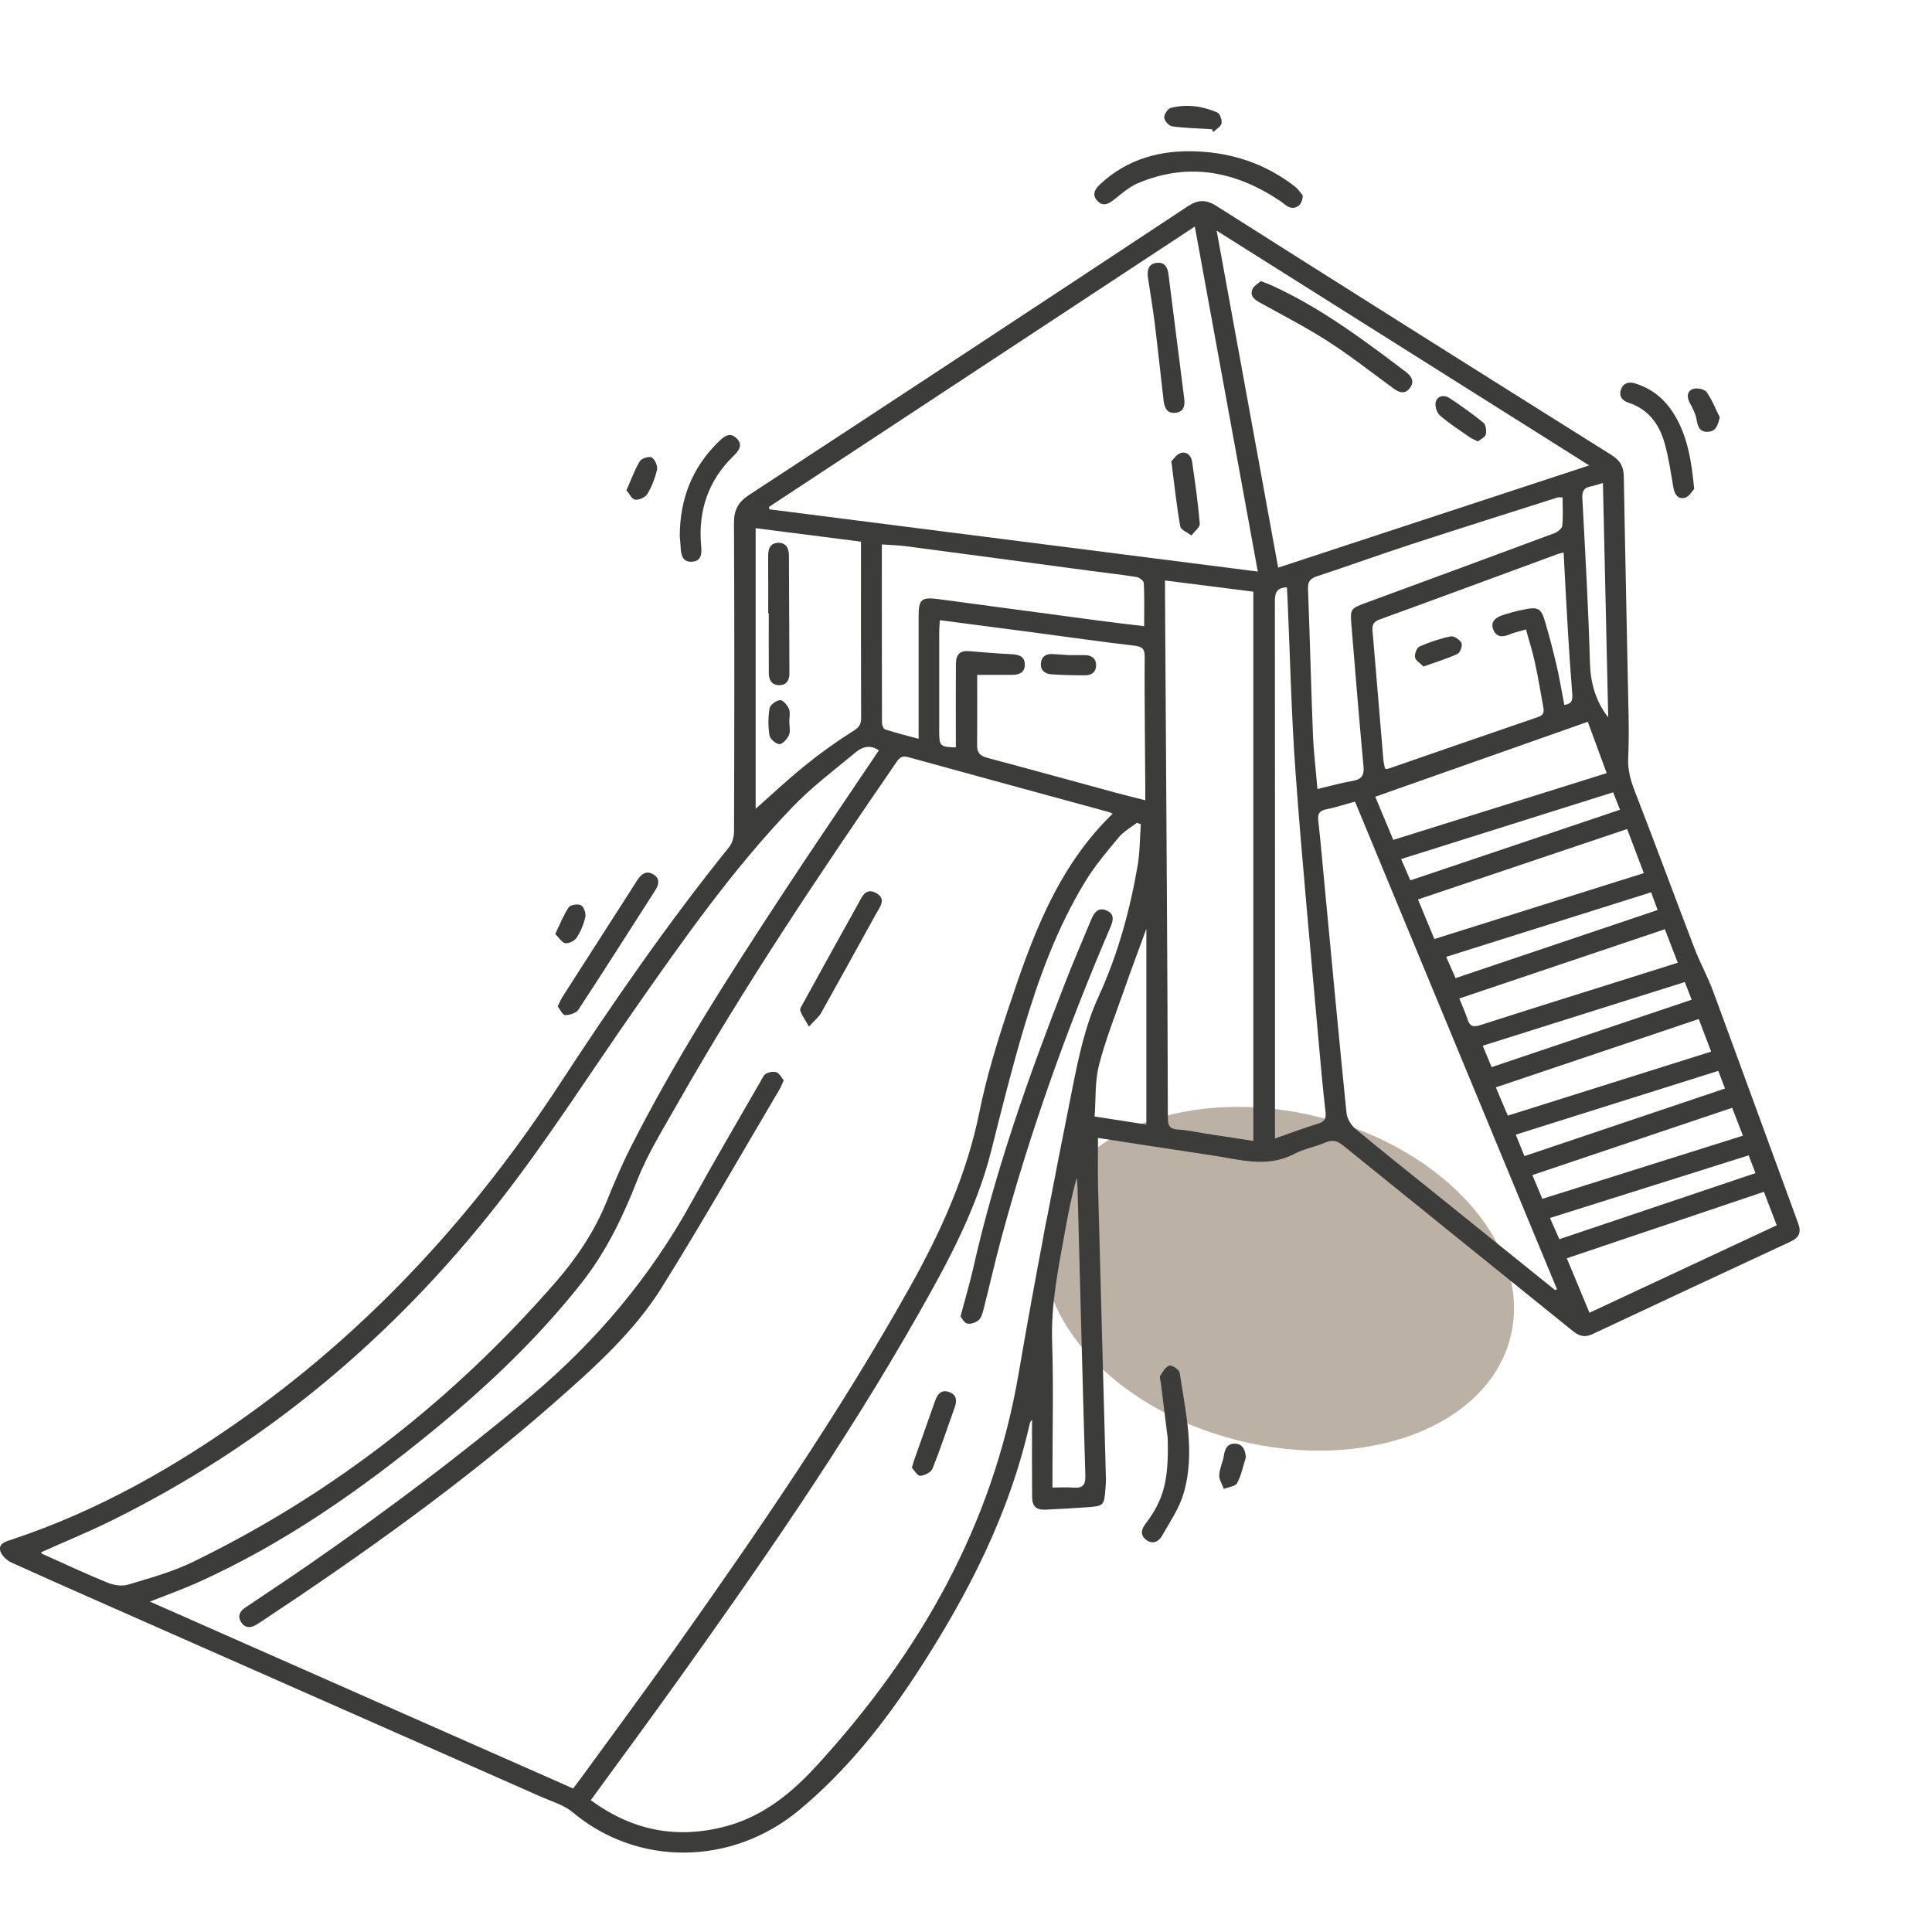 <svg width="73" height="73" viewBox="0 0 73 73" fill="none" xmlns="http://www.w3.org/2000/svg">
<g clip-path="url(#clip0_732_12667)">
<ellipse cx="48.305" cy="48.317" rx="9.04" ry="6.297" transform="rotate(14.158 48.305 48.317)" fill="#BBB1A4"/>
<path d="M41.487 42.996C41.487 43.648 41.474 44.252 41.49 44.856C41.586 48.528 41.688 52.2 41.787 55.873C41.79 55.988 41.78 56.104 41.771 56.22C41.719 56.903 41.719 56.907 41.01 56.956C40.517 56.99 40.022 57.018 39.528 57.041C39.148 57.058 39.001 56.928 38.998 56.548C38.99 55.595 38.995 54.641 38.995 53.634C38.951 53.708 38.92 53.741 38.912 53.779C38.144 57.201 36.566 60.266 34.666 63.184C33.413 65.107 31.994 66.894 30.211 68.382C27.651 70.518 24.082 70.529 21.64 68.476C21.315 68.202 20.86 68.074 20.457 67.896C15.656 65.775 10.854 63.657 6.053 61.537C4.179 60.709 2.303 59.886 0.436 59.042C0.253 58.959 0.038 58.757 0.004 58.579C-0.049 58.299 0.248 58.237 0.473 58.162C3.725 57.078 6.661 55.405 9.423 53.42C14.148 50.022 17.985 45.8 21.149 40.959C23.158 37.885 25.245 34.865 27.554 32.001C27.677 31.848 27.736 31.605 27.736 31.404C27.747 27.523 27.753 23.643 27.733 19.763C27.731 19.268 27.887 18.974 28.307 18.699C33.834 15.082 39.351 11.45 44.861 7.807C45.267 7.538 45.559 7.526 45.978 7.791C50.942 10.941 55.917 14.073 60.898 17.198C61.227 17.404 61.349 17.639 61.355 18.012C61.408 21.053 61.477 24.094 61.537 27.137C61.546 27.636 61.544 28.138 61.52 28.637C61.498 29.098 61.619 29.511 61.787 29.94C62.551 31.899 63.274 33.873 64.027 35.836C64.238 36.385 64.527 36.906 64.731 37.458C65.81 40.381 66.87 43.31 67.947 46.234C68.071 46.572 67.972 46.767 67.657 46.914C65.16 48.075 62.664 49.238 60.172 50.409C59.878 50.548 59.664 50.483 59.428 50.292C56.545 47.96 53.654 45.636 50.773 43.301C50.548 43.12 50.364 43.046 50.08 43.169C49.701 43.335 49.273 43.404 48.91 43.596C47.869 44.148 46.828 43.806 45.786 43.653C44.358 43.442 42.933 43.217 41.486 42.996H41.487ZM42.04 30.744C41.97 30.713 41.937 30.693 41.901 30.684C39.371 29.992 36.839 29.305 34.311 28.607C34.084 28.544 33.985 28.631 33.872 28.797C30.971 33.017 28.115 37.265 25.588 41.72C25.054 42.662 24.471 43.594 24.078 44.595C23.536 45.976 22.908 47.287 21.986 48.46C20.353 50.535 18.448 52.345 16.408 54.019C13.643 56.287 10.728 58.334 7.438 59.809C6.875 60.061 6.29 60.268 5.664 60.516C11.015 62.879 16.324 65.223 21.654 67.577C21.753 67.447 21.84 67.337 21.923 67.224C23.117 65.582 24.328 63.95 25.502 62.295C28.636 57.874 31.703 53.409 34.354 48.679C35.533 46.576 36.524 44.406 37.006 42.02C37.273 40.698 37.672 39.395 38.099 38.112C38.983 35.452 39.918 32.807 42.039 30.747L42.04 30.744ZM22.322 68.017C23.892 69.174 25.584 69.502 27.443 69.002C28.846 68.624 29.92 67.739 30.859 66.713C34.749 62.466 37.505 57.646 38.486 51.913C39.102 48.306 39.805 44.712 40.52 41.122C40.753 39.951 41.007 38.748 41.501 37.673C42.233 36.079 42.685 34.431 42.982 32.727C43.073 32.207 43.067 31.672 43.105 31.143L42.956 31.09C42.725 31.27 42.455 31.418 42.272 31.638C41.827 32.172 41.37 32.71 41.01 33.301C39.947 35.045 39.248 36.95 38.672 38.894C38.225 40.401 37.843 41.928 37.461 43.453C36.899 45.695 35.809 47.704 34.678 49.692C31.935 54.518 28.773 59.076 25.545 63.59C24.493 65.061 23.416 66.517 22.323 68.018L22.322 68.017ZM33.207 28.354C32.88 28.122 32.577 28.221 32.333 28.424C31.518 29.102 30.662 29.745 29.932 30.506C27.683 32.849 25.824 35.498 23.971 38.149C22.262 40.596 20.656 43.125 18.816 45.472C14.843 50.538 9.998 54.61 4.169 57.477C3.311 57.899 2.425 58.262 1.551 58.653C1.567 58.674 1.579 58.703 1.599 58.713C2.417 59.079 3.229 59.461 4.058 59.799C4.291 59.894 4.603 59.946 4.835 59.875C5.668 59.626 6.519 59.392 7.295 59.014C12.613 56.428 17.165 52.853 21.023 48.412C21.804 47.512 22.465 46.522 22.917 45.407C23.198 44.714 23.49 44.022 23.828 43.355C25.511 40.032 27.522 36.899 29.564 33.786C30.755 31.971 31.981 30.179 33.206 28.354L33.207 28.354ZM47.526 21.596C46.726 17.215 45.943 12.925 45.146 8.56C39.738 12.121 34.395 15.638 29.053 19.155C29.06 19.185 29.067 19.215 29.074 19.245C35.201 20.026 41.329 20.806 47.526 21.596ZM48.295 21.448C52.232 20.154 56.104 18.881 60.047 17.585C55.33 14.613 50.686 11.687 45.971 8.716C46.753 13 47.518 17.188 48.295 21.448ZM44.02 21.933C44.02 22.148 44.019 22.301 44.02 22.453C44.044 26.215 44.069 29.977 44.09 33.739C44.107 36.572 44.122 39.407 44.127 42.241C44.127 42.524 44.191 42.663 44.506 42.68C44.855 42.699 45.201 42.778 45.548 42.831C46.147 42.923 46.744 43.016 47.357 43.11V22.356C46.246 22.215 45.165 22.078 44.021 21.933H44.02ZM58.764 48.751C58.786 48.737 58.807 48.724 58.829 48.71C56.287 42.573 53.745 36.436 51.198 30.288C50.809 30.395 50.464 30.51 50.11 30.581C49.846 30.634 49.783 30.757 49.811 31.009C49.901 31.815 49.97 32.624 50.047 33.431C50.319 36.303 50.586 39.176 50.877 42.046C50.898 42.258 51.042 42.508 51.208 42.646C52.212 43.486 53.238 44.298 54.257 45.119C55.759 46.33 57.262 47.54 58.765 48.751H58.764ZM59.08 20.875C58.971 20.904 58.908 20.916 58.85 20.938C56.607 21.763 54.366 22.595 52.119 23.41C51.857 23.506 51.844 23.657 51.864 23.881C52.003 25.485 52.133 27.091 52.269 28.696C52.279 28.816 52.312 28.935 52.332 29.048C52.401 29.048 52.429 29.055 52.451 29.047C54.343 28.394 56.232 27.736 58.125 27.089C58.352 27.012 58.341 26.867 58.309 26.696C58.208 26.139 58.116 25.579 57.995 25.026C57.906 24.617 57.778 24.217 57.659 23.784C57.406 23.859 57.202 23.902 57.013 23.981C56.757 24.086 56.541 24.068 56.427 23.801C56.309 23.524 56.481 23.349 56.721 23.263C57.001 23.164 57.293 23.089 57.584 23.03C58.119 22.922 58.23 22.983 58.38 23.489C58.54 24.033 58.684 24.582 58.813 25.134C58.928 25.631 59.01 26.136 59.107 26.634C59.409 26.599 59.424 26.429 59.407 26.212C59.342 25.403 59.287 24.593 59.239 23.783C59.181 22.832 59.135 21.882 59.081 20.877L59.08 20.875ZM36.923 25.502C36.923 26.384 36.928 27.281 36.92 28.177C36.917 28.464 37.059 28.569 37.324 28.64C38.93 29.066 40.533 29.51 42.138 29.947C42.496 30.044 42.857 30.131 43.274 30.238C43.274 30.043 43.275 29.905 43.274 29.766C43.268 28.987 43.261 28.208 43.257 27.43C43.253 26.567 43.243 25.704 43.252 24.841C43.254 24.572 43.208 24.436 42.885 24.399C41.607 24.252 40.333 24.066 39.057 23.897C37.887 23.742 36.717 23.591 35.511 23.433C35.502 23.605 35.489 23.743 35.488 23.882C35.486 25.143 35.486 26.406 35.488 27.668C35.488 28.186 35.532 28.224 36.117 28.241C36.117 28.165 36.117 28.09 36.117 28.014C36.117 27.036 36.112 26.058 36.119 25.08C36.123 24.713 36.284 24.577 36.616 24.604C37.16 24.649 37.703 24.693 38.246 24.72C38.517 24.733 38.72 24.816 38.723 25.108C38.726 25.402 38.517 25.499 38.25 25.5C37.823 25.502 37.395 25.5 36.922 25.5L36.923 25.502ZM28.552 19.958V30.56C29.107 30.07 29.739 29.475 30.411 28.931C30.991 28.46 31.603 28.021 32.236 27.623C32.458 27.484 32.538 27.375 32.537 27.128C32.529 25.041 32.532 22.954 32.532 20.866C32.532 20.741 32.532 20.616 32.532 20.466C31.191 20.295 29.892 20.128 28.551 19.957L28.552 19.958ZM43.232 23.659C43.232 23.08 43.244 22.555 43.219 22.03C43.215 21.947 43.052 21.819 42.948 21.803C42.358 21.708 41.762 21.643 41.169 21.564C38.863 21.256 36.557 20.945 34.25 20.641C33.952 20.602 33.649 20.595 33.32 20.571C33.32 22.86 33.319 25.088 33.326 27.316C33.326 27.401 33.383 27.542 33.445 27.561C33.846 27.691 34.256 27.793 34.71 27.916V27.427C34.71 26.048 34.71 24.67 34.71 23.291C34.71 22.639 34.81 22.552 35.474 22.64C37.497 22.91 39.52 23.184 41.544 23.453C42.093 23.526 42.643 23.588 43.232 23.66V23.659ZM49.78 29.812C50.289 29.692 50.703 29.576 51.124 29.502C51.467 29.441 51.55 29.281 51.518 28.947C51.353 27.164 51.208 25.378 51.061 23.593C51.014 23.013 51.039 22.988 51.599 22.782C53.977 21.907 56.355 21.032 58.729 20.148C58.851 20.102 59.017 19.974 59.028 19.869C59.066 19.517 59.042 19.16 59.042 18.795C58.926 18.795 58.885 18.786 58.851 18.797C57.007 19.385 55.16 19.966 53.32 20.567C52.138 20.953 50.968 21.378 49.787 21.766C49.528 21.852 49.411 21.95 49.422 22.244C49.494 24.073 49.536 25.902 49.608 27.732C49.635 28.409 49.718 29.083 49.779 29.813L49.78 29.812ZM48.174 43.018C48.747 42.819 49.266 42.621 49.795 42.46C50.041 42.385 50.115 42.28 50.085 42.021C49.977 41.074 49.891 40.125 49.808 39.175C49.516 35.848 49.195 32.522 48.952 29.19C48.792 26.995 48.746 24.791 48.648 22.592C48.642 22.459 48.633 22.326 48.625 22.193C48.202 22.204 48.17 22.443 48.171 22.747C48.177 29.356 48.175 35.965 48.175 42.574V43.02L48.174 43.018ZM60.708 29.212C60.46 28.538 60.229 27.909 59.994 27.273C57.274 28.231 54.626 29.165 51.964 30.104C52.192 30.649 52.414 31.181 52.645 31.735C55.352 30.888 58.02 30.053 60.708 29.213V29.212ZM54.198 35.481C56.852 34.645 59.46 33.824 62.112 32.99C61.895 32.419 61.694 31.887 61.48 31.325C58.825 32.219 56.223 33.095 53.578 33.985C53.788 34.494 53.984 34.965 54.197 35.48L54.198 35.481ZM60.057 49.602C62.447 48.486 64.781 47.396 67.133 46.297C66.963 45.853 66.812 45.46 66.649 45.032C64.148 45.875 61.682 46.707 59.202 47.544C59.497 48.253 59.768 48.905 60.057 49.601V49.602ZM39.767 56.206C40.079 56.206 40.326 56.19 40.569 56.21C40.934 56.239 41.02 56.087 41.009 55.739C40.901 52.119 40.81 48.499 40.714 44.879C40.711 44.753 40.696 44.627 40.686 44.502C40.489 45.19 40.358 45.872 40.235 46.555C39.988 47.923 39.707 49.279 39.754 50.689C39.809 52.362 39.767 54.039 39.767 55.715V56.206H39.767ZM55.139 37.729C55.252 38.011 55.367 38.254 55.448 38.508C55.533 38.778 55.661 38.822 55.935 38.733C57.701 38.163 59.474 37.612 61.245 37.054C61.949 36.833 62.651 36.611 63.394 36.377C63.225 35.938 63.071 35.536 62.907 35.111C60.3 35.99 57.732 36.855 55.14 37.728L55.139 37.729ZM64.188 38.503C61.605 39.373 59.075 40.225 56.52 41.086C56.68 41.463 56.819 41.792 56.972 42.154C59.542 41.345 62.087 40.543 64.654 39.735C64.491 39.304 64.346 38.922 64.187 38.504L64.188 38.503ZM43.315 42.49V35.093C43.016 35.913 42.736 36.656 42.474 37.406C42.143 38.35 41.771 39.286 41.524 40.251C41.368 40.86 41.409 41.518 41.36 42.187C42.058 42.295 42.67 42.389 43.315 42.489V42.49ZM65.448 41.858C62.919 42.709 60.426 43.549 57.901 44.4C58.035 44.723 58.152 45.004 58.276 45.298C60.82 44.497 63.328 43.708 65.856 42.911C65.709 42.531 65.586 42.211 65.449 41.858H65.448ZM60.952 29.937C58.274 30.781 55.619 31.616 52.941 32.46C53.066 32.747 53.172 32.99 53.291 33.264C55.943 32.371 58.567 31.486 61.211 30.596C61.115 30.351 61.041 30.163 60.952 29.937ZM62.388 33.715C59.779 34.536 57.223 35.342 54.644 36.154C54.776 36.454 54.884 36.698 54.998 36.958C57.559 36.094 60.087 35.243 62.633 34.384C62.545 34.143 62.475 33.952 62.387 33.715H62.388ZM56.361 40.321C58.905 39.464 61.398 38.624 63.919 37.774C63.821 37.52 63.744 37.322 63.66 37.106C61.098 37.913 58.575 38.709 56.024 39.513C56.145 39.802 56.243 40.037 56.361 40.321ZM57.601 43.683C60.146 42.825 62.648 41.982 65.178 41.13C65.087 40.889 65.012 40.691 64.926 40.462C62.361 41.27 59.832 42.066 57.272 42.873C57.392 43.167 57.487 43.403 57.601 43.683ZM66.073 43.655C63.546 44.451 61.069 45.232 58.566 46.021C58.697 46.319 58.804 46.561 58.919 46.823C61.405 45.985 63.855 45.16 66.331 44.326C66.237 44.08 66.163 43.89 66.073 43.655ZM60.766 27.106C60.7 24.163 60.633 21.223 60.566 18.248C60.374 18.304 60.242 18.355 60.104 18.381C59.853 18.426 59.775 18.558 59.788 18.812C59.896 20.884 60.018 22.956 60.075 25.031C60.097 25.811 60.29 26.495 60.766 27.107V27.106Z" fill="#3C3C3B"/>
<path d="M49.223 7.381C49.224 7.76 48.942 7.94 48.677 7.812C48.574 7.762 48.491 7.675 48.394 7.61C46.718 6.48 44.935 6.111 43.013 6.915C42.674 7.056 42.381 7.315 42.088 7.546C41.881 7.709 41.682 7.813 41.474 7.6C41.248 7.37 41.359 7.157 41.561 6.968C42.6 5.994 43.867 5.657 45.254 5.722C46.61 5.785 47.851 6.209 48.928 7.048C49.062 7.153 49.156 7.306 49.222 7.382L49.223 7.381Z" fill="#3C3C3B"/>
<path d="M44.12 54.333C44.066 53.901 43.963 53.072 43.861 52.242C43.85 52.153 43.803 52.039 43.84 51.978C43.934 51.831 44.048 51.636 44.191 51.599C44.293 51.573 44.557 51.756 44.574 51.871C44.801 53.382 45.167 54.902 44.725 56.421C44.56 56.987 44.206 57.502 43.91 58.026C43.775 58.262 43.534 58.374 43.287 58.166C43.063 57.978 43.137 57.769 43.298 57.555C43.959 56.68 44.171 55.945 44.12 54.332V54.333Z" fill="#3C3C3B"/>
<path d="M21.072 38.025C21.155 37.86 21.198 37.752 21.26 37.656C22.199 36.187 23.142 34.719 24.083 33.252C24.233 33.02 24.43 32.872 24.698 33.046C24.948 33.209 24.895 33.431 24.751 33.653C23.788 35.153 22.835 36.659 21.856 38.149C21.771 38.279 21.522 38.359 21.351 38.355C21.253 38.353 21.16 38.135 21.072 38.024V38.025Z" fill="#3C3C3B"/>
<path d="M25.684 20.26C25.688 18.841 26.16 17.653 27.163 16.679C27.361 16.487 27.578 16.311 27.832 16.561C28.08 16.806 27.927 17.023 27.722 17.222C26.752 18.159 26.374 19.309 26.493 20.63C26.519 20.912 26.513 21.185 26.171 21.222C25.8 21.263 25.733 20.98 25.718 20.686C25.71 20.531 25.694 20.377 25.684 20.26H25.684Z" fill="#3C3C3B"/>
<path d="M64.014 18.476C63.942 18.549 63.826 18.767 63.665 18.808C63.389 18.877 63.268 18.667 63.224 18.4C63.13 17.844 63.048 17.28 62.895 16.739C62.694 16.029 62.287 15.464 61.533 15.216C61.292 15.136 61.157 14.964 61.25 14.71C61.343 14.461 61.55 14.414 61.795 14.491C62.46 14.699 62.946 15.124 63.292 15.713C63.768 16.523 63.914 17.422 64.014 18.476Z" fill="#3C3C3B"/>
<path d="M45.795 4.884C45.293 4.852 44.787 4.841 44.289 4.774C44.168 4.758 43.996 4.565 43.989 4.443C43.981 4.322 44.126 4.104 44.243 4.075C44.84 3.924 45.436 4.009 45.995 4.248C46.096 4.291 46.181 4.534 46.155 4.662C46.13 4.786 45.954 4.88 45.844 4.989C45.827 4.954 45.811 4.919 45.795 4.884L45.795 4.884Z" fill="#3C3C3B"/>
<path d="M64.981 15.769C64.908 16.065 64.844 16.29 64.549 16.315C64.234 16.341 64.149 16.129 64.105 15.854C64.071 15.649 63.972 15.447 63.868 15.263C63.743 15.04 63.715 14.807 63.952 14.703C64.09 14.641 64.395 14.696 64.477 14.807C64.689 15.096 64.819 15.444 64.982 15.769H64.981Z" fill="#3C3C3B"/>
<path d="M23.67 18.524C23.853 18.113 23.983 17.746 24.18 17.42C24.244 17.315 24.537 17.229 24.628 17.287C24.749 17.363 24.856 17.605 24.826 17.744C24.754 18.065 24.627 18.386 24.458 18.669C24.383 18.794 24.143 18.899 23.996 18.88C23.873 18.863 23.778 18.651 23.67 18.525V18.524Z" fill="#3C3C3B"/>
<path d="M47.075 55.065C46.97 55.393 46.904 55.74 46.745 56.039C46.678 56.165 46.416 56.188 46.242 56.258C46.18 56.084 46.059 55.906 46.068 55.736C46.08 55.486 46.207 55.245 46.245 54.993C46.286 54.729 46.391 54.532 46.676 54.549C46.97 54.567 47.049 54.787 47.075 55.066V55.065Z" fill="#3C3C3B"/>
<path d="M20.98 35.29C21.163 34.914 21.29 34.575 21.489 34.282C21.554 34.187 21.845 34.142 21.956 34.206C22.065 34.267 22.145 34.511 22.115 34.65C22.057 34.921 21.943 35.193 21.792 35.426C21.715 35.546 21.497 35.658 21.363 35.639C21.231 35.62 21.124 35.43 20.98 35.29Z" fill="#3C3C3B"/>
<path d="M29.613 40.819C29.548 40.96 29.509 41.069 29.451 41.167C27.978 43.658 26.546 46.173 25.016 48.629C23.955 50.332 22.453 51.675 20.951 52.994C17.467 56.056 13.694 58.74 9.827 61.301C9.784 61.33 9.74 61.357 9.695 61.384C9.477 61.52 9.263 61.526 9.115 61.3C8.968 61.075 9.054 60.884 9.27 60.74C10.077 60.197 10.889 59.66 11.689 59.106C14.571 57.11 17.371 55.01 20.055 52.755C22.538 50.669 24.575 48.243 26.135 45.413C26.983 43.875 27.875 42.361 28.749 40.837C28.806 40.737 28.861 40.608 28.952 40.562C29.065 40.506 29.235 40.476 29.346 40.519C29.456 40.562 29.524 40.712 29.613 40.819Z" fill="#3C3C3B"/>
<path d="M30.566 38.788C30.415 38.523 30.299 38.365 30.238 38.188C30.213 38.115 30.297 37.997 30.346 37.908C31.034 36.658 31.721 35.407 32.417 34.163C32.562 33.903 32.697 33.52 33.102 33.742C33.508 33.966 33.247 34.267 33.099 34.533C32.409 35.781 31.724 37.031 31.026 38.275C30.939 38.429 30.787 38.546 30.567 38.788L30.566 38.788Z" fill="#3C3C3B"/>
<path d="M36.292 49.741C36.474 49.054 36.648 48.474 36.781 47.885C37.611 44.203 38.873 40.658 40.241 37.147C40.554 36.343 40.897 35.549 41.228 34.751C41.335 34.493 41.491 34.264 41.811 34.401C42.13 34.538 42.061 34.794 41.948 35.055C40.312 38.866 38.922 42.761 37.841 46.762C37.599 47.657 37.395 48.562 37.166 49.461C37.128 49.608 37.084 49.785 36.98 49.879C36.874 49.973 36.672 50.044 36.543 50.009C36.42 49.976 36.337 49.794 36.291 49.74L36.292 49.741Z" fill="#3C3C3B"/>
<path d="M34.455 55.46C34.497 55.315 34.512 55.253 34.533 55.193C34.798 54.442 35.065 53.692 35.329 52.941C35.419 52.682 35.566 52.487 35.87 52.599C36.141 52.699 36.166 52.919 36.075 53.173C35.796 53.946 35.541 54.728 35.236 55.491C35.181 55.629 34.934 55.755 34.77 55.763C34.661 55.767 34.543 55.55 34.456 55.461L34.455 55.46Z" fill="#3C3C3B"/>
<path d="M43.369 10.453C43.347 10.194 43.397 9.971 43.699 9.933C43.998 9.895 44.116 10.094 44.149 10.352C44.349 11.923 44.546 13.494 44.746 15.065C44.779 15.322 44.732 15.551 44.435 15.595C44.115 15.643 44 15.422 43.968 15.152C43.853 14.169 43.751 13.183 43.629 12.2C43.556 11.616 43.456 11.036 43.369 10.453Z" fill="#3C3C3B"/>
<path d="M44.26 17.427C44.335 17.357 44.45 17.17 44.609 17.119C44.84 17.047 45.011 17.213 45.044 17.447C45.155 18.224 45.269 19.001 45.333 19.783C45.345 19.923 45.129 20.083 45.018 20.234C44.871 20.12 44.618 20.025 44.595 19.889C44.458 19.117 44.376 18.336 44.259 17.427H44.26Z" fill="#3C3C3B"/>
<path d="M47.639 10.62C47.82 10.693 47.943 10.736 48.06 10.789C49.764 11.564 51.263 12.654 52.747 13.769C52.871 13.862 52.993 13.959 53.118 14.052C53.347 14.22 53.457 14.432 53.261 14.676C53.073 14.909 52.858 14.828 52.645 14.672C51.829 14.075 51.032 13.448 50.183 12.901C49.357 12.369 48.477 11.916 47.615 11.44C47.401 11.322 47.221 11.186 47.32 10.934C47.372 10.803 47.536 10.716 47.639 10.62Z" fill="#3C3C3B"/>
<path d="M55.843 16.68C55.712 16.614 55.614 16.579 55.532 16.521C55.15 16.254 54.755 16.002 54.406 15.697C54.286 15.594 54.207 15.333 54.25 15.184C54.316 14.959 54.564 14.904 54.767 15.039C55.207 15.332 55.643 15.638 56.051 15.973C56.146 16.05 56.171 16.278 56.14 16.416C56.116 16.52 55.95 16.591 55.843 16.68Z" fill="#3C3C3B"/>
<path d="M53.785 25.184C53.664 25.061 53.489 24.963 53.467 24.838C53.443 24.709 53.532 24.473 53.636 24.427C54.013 24.262 54.412 24.128 54.816 24.045C54.936 24.02 55.161 24.172 55.221 24.297C55.268 24.395 55.173 24.661 55.073 24.707C54.676 24.89 54.254 25.017 53.784 25.184H53.785Z" fill="#3C3C3B"/>
<path d="M40.416 24.754C40.571 24.754 40.779 24.754 40.987 24.754C41.229 24.754 41.403 24.861 41.416 25.108C41.428 25.371 41.263 25.517 41.002 25.516C40.573 25.516 40.143 25.508 39.716 25.478C39.466 25.46 39.299 25.311 39.332 25.04C39.363 24.791 39.538 24.698 39.779 24.713C39.974 24.724 40.169 24.738 40.417 24.754H40.416Z" fill="#3C3C3B"/>
<path d="M29.026 23.172C29.026 22.463 29.031 21.755 29.024 21.046C29.02 20.773 29.072 20.528 29.39 20.511C29.707 20.494 29.809 20.726 29.81 21.002C29.817 22.484 29.822 23.967 29.828 25.449C29.828 25.705 29.716 25.886 29.446 25.889C29.174 25.891 29.052 25.704 29.05 25.455C29.044 24.694 29.048 23.933 29.048 23.173C29.041 23.173 29.033 23.173 29.026 23.173V23.172Z" fill="#3C3C3B"/>
<path d="M29.825 27.278C29.825 27.445 29.873 27.632 29.811 27.771C29.746 27.919 29.576 28.116 29.452 28.116C29.321 28.116 29.097 27.923 29.075 27.79C29.021 27.454 29.021 27.098 29.078 26.762C29.1 26.633 29.329 26.465 29.474 26.453C29.581 26.445 29.752 26.645 29.81 26.785C29.868 26.928 29.823 27.113 29.823 27.278C29.823 27.278 29.824 27.278 29.825 27.278Z" fill="#3C3C3B"/>
</g>
<defs>
<clipPath id="clip0_732_12667">
<rect width="68" height="66" fill="white" transform="translate(0 4)"/>
</clipPath>
</defs>
</svg>
